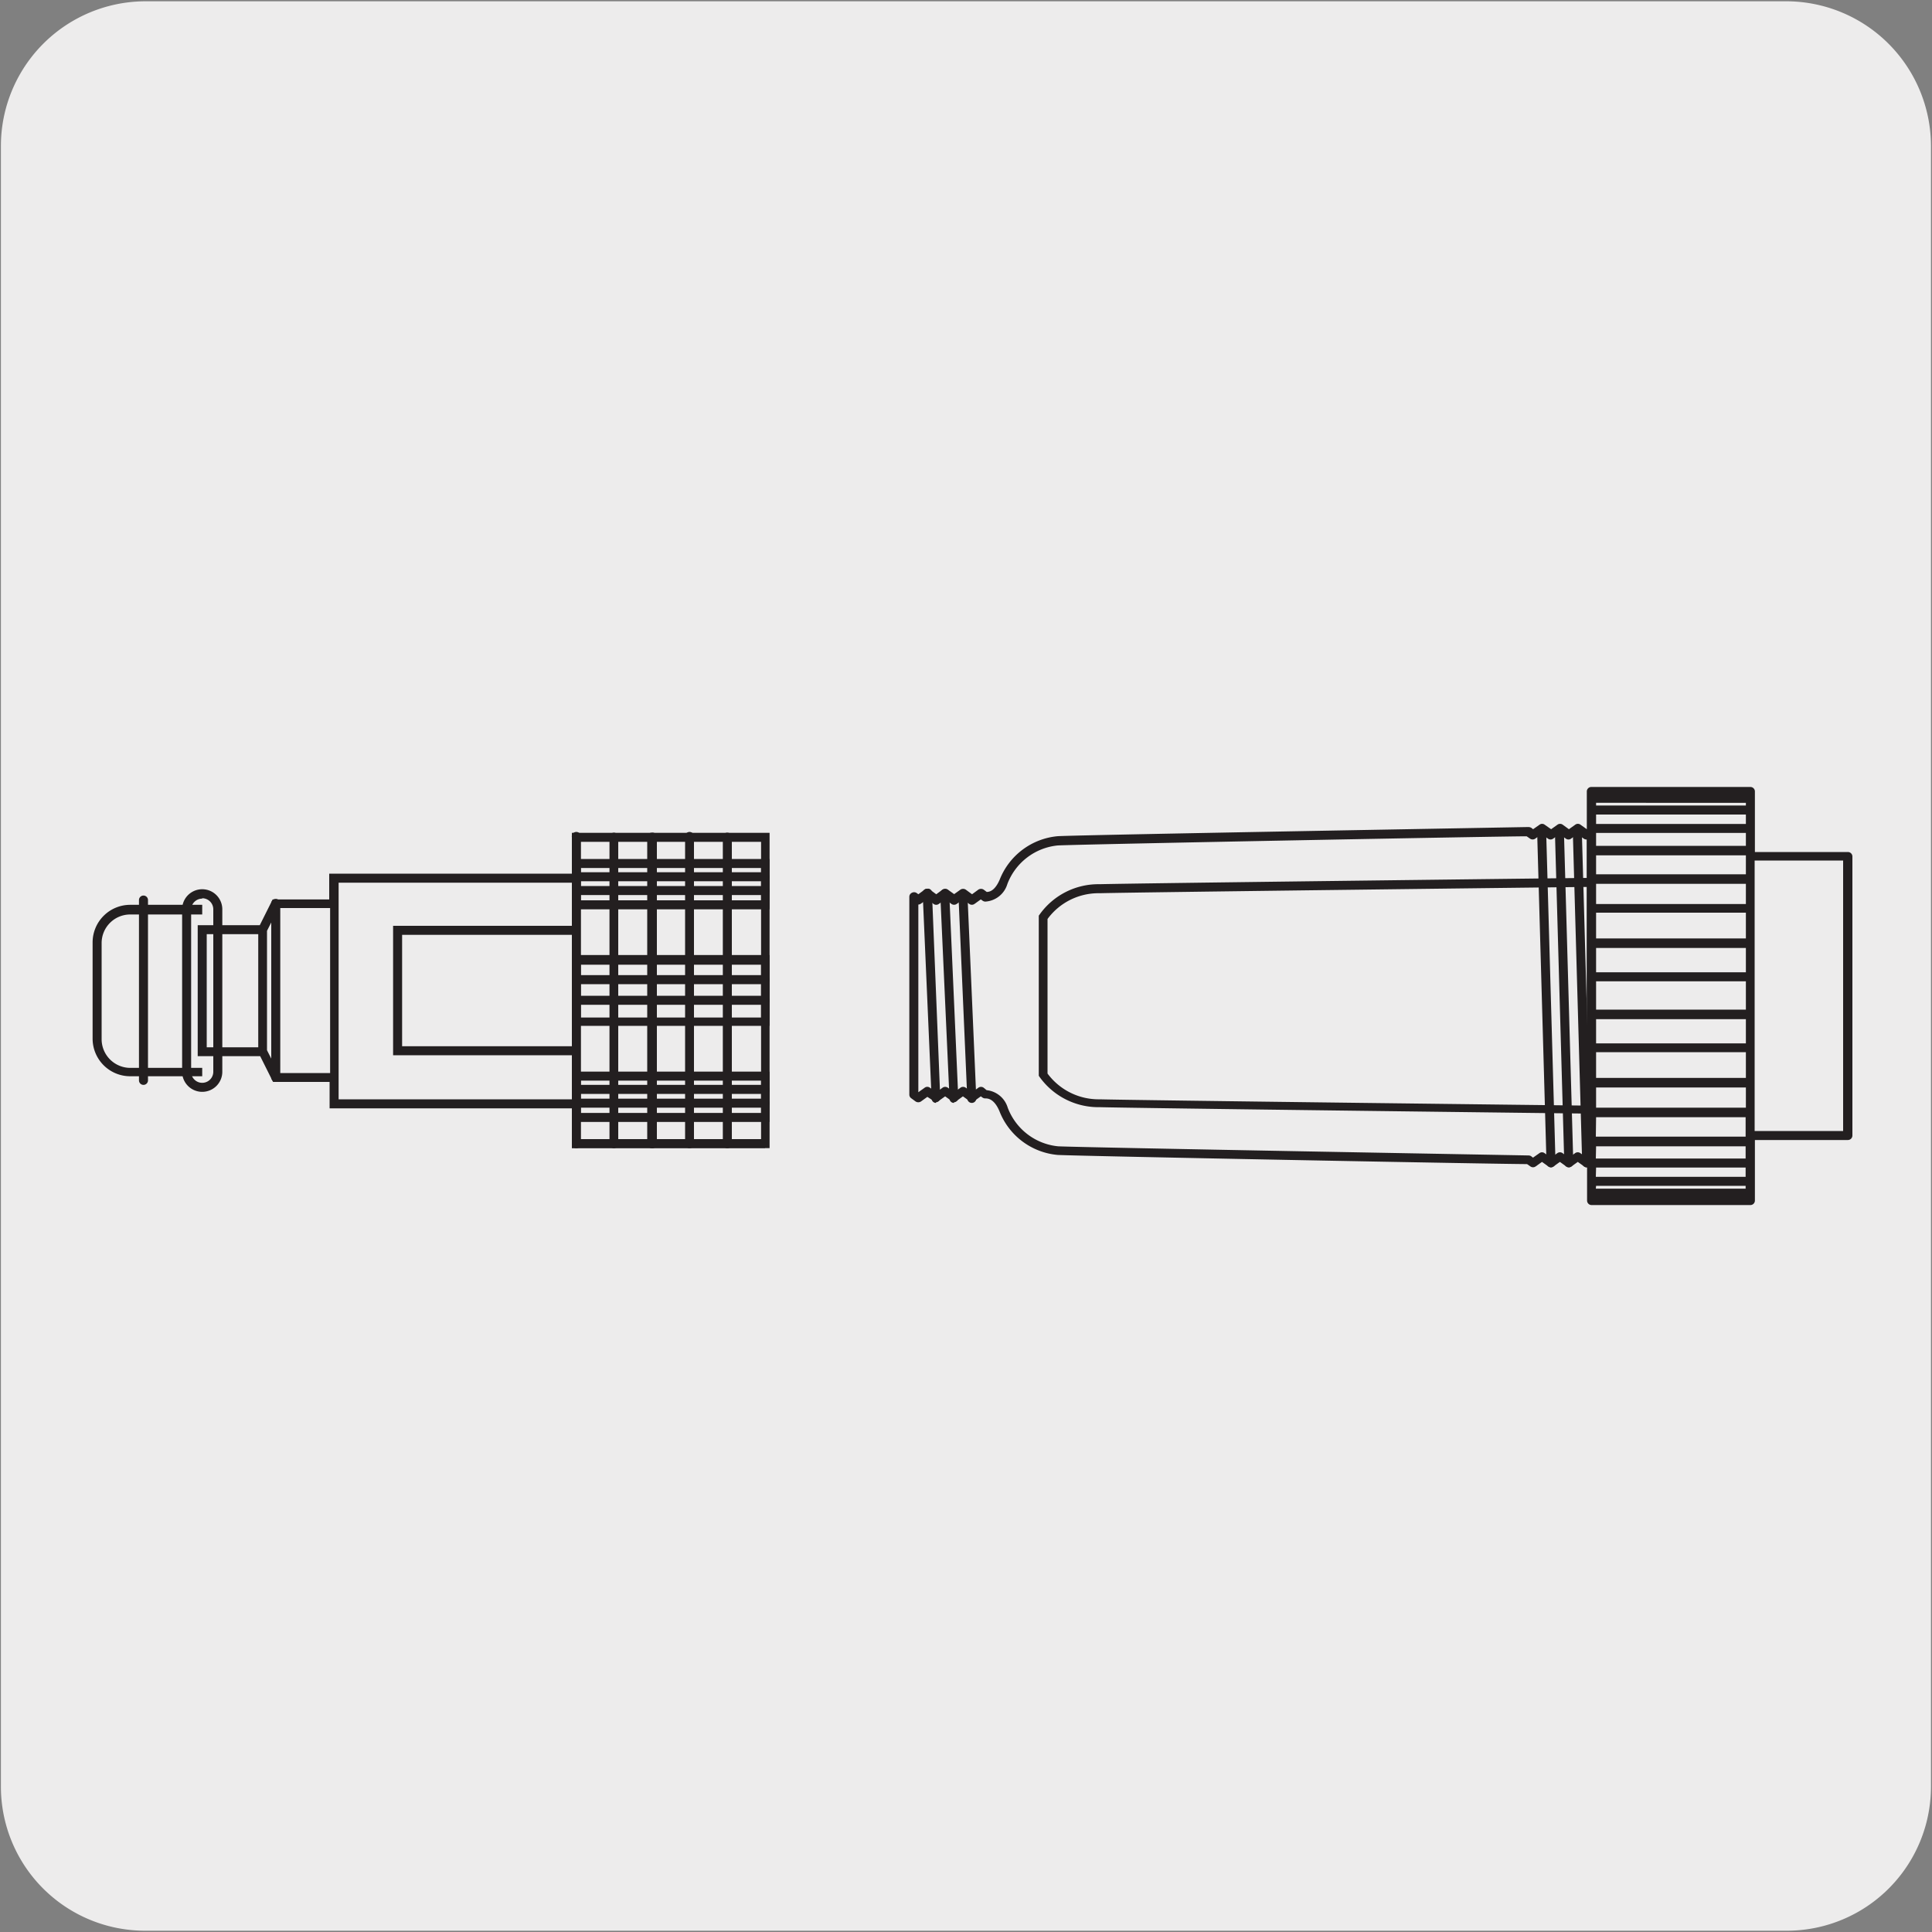 <svg xmlns="http://www.w3.org/2000/svg" viewBox="0 0 150 150"><rect x="0" y="0" width="150" height="150" fill="#808080" stroke="none"/><defs><style>.cls-1{fill:#edecec;}.cls-2{fill:#231f20;}</style></defs><title>26023-03</title><g id="Capa_2" data-name="Capa 2"><path class="cls-1" d="M11.32.1H138.64a11.25,11.25,0,0,1,11.28,11.21v127.4a11.19,11.19,0,0,1-11.2,11.19H11.27A11.19,11.19,0,0,1,.07,138.71h0V11.34A11.24,11.24,0,0,1,11.32.1Z"/></g><g id="Capa_3" data-name="Capa 3"><path class="cls-2" d="M135.9,93.56H123.57a.35.35,0,0,1-.35-.35V90.63a.32.32,0,0,1-.23-.07l-.49-.35-.49.35a.35.35,0,0,1-.41,0l-.49-.35-.49.35a.34.34,0,0,1-.41,0l-.49-.35-.49.35a.35.35,0,0,1-.41,0l-.26-.18c-2.13,0-34.22-.61-36.43-.71a5.36,5.36,0,0,1-4.53-3.39c-.42-1-.93-1-1.1-1a.37.37,0,0,1-.21-.06l-.14-.1-.49.35a.38.38,0,0,1-.41,0l-.49-.35-.48.35a.35.35,0,0,1-.41,0l-.49-.35-.49.35a.38.38,0,0,1-.41,0L72,85.16l-.5.36a.38.38,0,0,1-.41,0l-.34-.25a.34.34,0,0,1-.15-.29V69.63a.34.34,0,0,1,.19-.31.36.36,0,0,1,.36,0l.15.11.49-.36a.38.38,0,0,1,.41,0l.49.36.49-.36a.38.38,0,0,1,.41,0l.49.35.49-.35a.38.38,0,0,1,.41,0l.49.36.49-.36a.38.38,0,0,1,.41,0l.24.18c.41,0,.74-.35,1-.94a5.36,5.36,0,0,1,4.53-3.39c2.28-.11,36.19-.7,36.54-.71a.51.51,0,0,1,.21.06l.14.11.5-.35a.33.33,0,0,1,.4,0l.5.35.49-.35a.35.35,0,0,1,.41,0l.48.35.49-.35a.34.34,0,0,1,.41,0l.49.35,0,0V61.45a.35.35,0,0,1,.35-.35H135.9a.35.35,0,0,1,.35.35v4.7h7.22a.35.35,0,0,1,.35.35V88.16a.35.35,0,0,1-.35.35h-7.22v4.7A.35.35,0,0,1,135.9,93.56Zm-12-1.27h11.63v-.22H123.92Zm0-.92h11.63v-.72H123.92Zm0-1.42h11.63V89H123.92Zm-47.3-5.31A1.92,1.92,0,0,1,78.24,86a4.67,4.67,0,0,0,3.92,3c2.27.1,36.18.7,36.52.71a.36.36,0,0,1,.2.06l.14.11.5-.35a.33.33,0,0,1,.4,0l.5.35.49-.35a.35.35,0,0,1,.41,0l.48.35.49-.35a.35.35,0,0,1,.41,0l.49.35,0,0V65.18a.37.37,0,0,1-.23-.07l-.49-.35-.49.35a.34.34,0,0,1-.41,0l-.49-.35-.49.35a.34.34,0,0,1-.41,0l-.49-.35-.49.35a.35.35,0,0,1-.41,0l-.26-.18c-2.19,0-34.19.61-36.4.71a4.67,4.67,0,0,0-3.92,3A1.91,1.91,0,0,1,76.5,70a.38.38,0,0,1-.21-.07l-.14-.1-.49.35a.35.35,0,0,1-.41,0l-.49-.35-.48.35a.35.35,0,0,1-.41,0l-.49-.35-.49.35a.34.34,0,0,1-.41,0L72,69.81l-.5.35a.37.37,0,0,1-.2.07V84.8l.49-.35a.34.34,0,0,1,.41,0l.49.35.49-.35a.35.35,0,0,1,.41,0l.49.35.49-.35a.35.35,0,0,1,.41,0l.49.35.49-.35a.35.35,0,0,1,.41,0Zm47.3,3.61h11.63V86.74H123.92Zm12.33-.44h6.87v-21h-6.87ZM123.92,86h11.63V84.43H123.92Zm0-2.31h11.63v-2H123.92Zm0-2.68h11.63V79.13H123.92Zm0-2.62h11.63v-2.2H123.92Zm0-2.9h11.63V73.6H123.92Zm0-2.63h11.63v-2H123.92Zm0-2.67h11.63V68.62H123.92Zm0-2.31h11.63V66.41H123.92Zm0-2.21h11.63v-1H123.92Zm0-1.7h11.63v-.73H123.92Zm0-1.43h11.63v-.21H123.92Z"/><path class="cls-2" d="M123.19,90.63a.35.35,0,0,1-.35-.34l-.73-25.83a.34.34,0,0,1,.34-.36.38.38,0,0,1,.36.34l.73,25.83a.35.35,0,0,1-.34.36Zm-2.77,0a.35.35,0,0,1-.35-.34l-.73-25.83a.34.34,0,0,1,.34-.36.36.36,0,0,1,.36.34l.73,25.83a.36.36,0,0,1-.34.36Zm1.38,0a.35.35,0,0,1-.35-.34l-.73-25.83a.35.35,0,0,1,.34-.36.34.34,0,0,1,.36.34l.73,25.83a.35.35,0,0,1-.34.36Zm-46.35-5a.35.35,0,0,1-.35-.33l-.69-15.86a.35.35,0,0,1,.34-.36.32.32,0,0,1,.36.33l.69,15.86a.35.35,0,0,1-.33.36Zm-1.38,0a.34.34,0,0,1-.35-.33L73,69.39a.35.35,0,0,1,.34-.36.31.31,0,0,1,.36.33l.7,15.86a.35.35,0,0,1-.33.36Zm-1.39,0a.34.34,0,0,1-.35-.33l-.69-15.86A.35.35,0,0,1,72,69a.31.31,0,0,1,.36.33L73,85.22a.35.35,0,0,1-.33.36Z"/><path class="cls-2" d="M123.39,86.46c-.36,0-35.67-.43-38-.5a5.62,5.62,0,0,1-4.68-2.35l-.06-.09V71.09l.06-.08a5.6,5.6,0,0,1,4.68-2.36c2.37-.07,37.68-.49,38-.49v.7c-.36,0-35.66.42-38,.49a4.91,4.91,0,0,0-4.06,2v12a4.94,4.94,0,0,0,4.06,2c2.37.07,37.67.49,38,.49Z"/><path class="cls-2" d="M44.74,86.05H25.59V84H21.2l-1-2H15.35V71.83h4.82l1-2h4.39v-2H44.74a.34.34,0,0,1,.35.35.35.35,0,0,1-.35.35H26.29V85.35H44.74a.35.35,0,1,1,0,.7ZM21.63,83.31h4V70.5h-4l-.9,1.77v9.27Zm-5.58-2h4V72.53h-4Z"/><path class="cls-2" d="M15.7,83.56H10.11a2.92,2.92,0,0,1-2.92-2.92V73.17a2.92,2.92,0,0,1,2.92-2.92H15.7V71H10.11a2.22,2.22,0,0,0-2.22,2.22v7.47a2.23,2.23,0,0,0,2.22,2.22H15.7Z"/><path class="cls-2" d="M11.14,84.23a.35.35,0,0,1-.35-.35v-14a.35.35,0,0,1,.7,0v14A.35.35,0,0,1,11.14,84.23Z"/><path class="cls-2" d="M15.7,84.77a1.56,1.56,0,0,1-1.56-1.56V70.6a1.56,1.56,0,1,1,3.12,0V83.21A1.56,1.56,0,0,1,15.7,84.77Zm0-15a.86.86,0,0,0-.86.86V83.21a.86.86,0,0,0,1.72,0V70.6A.86.86,0,0,0,15.7,69.74Z"/><path class="cls-2" d="M21.41,84a.35.35,0,0,1-.35-.35V70.14a.35.35,0,0,1,.7,0V83.66A.35.35,0,0,1,21.41,84Z"/><path class="cls-2" d="M59.4,89.15h-15V64.66H59.75V89.14H59.4Zm-14.31-.71h14V65.36h-14Z"/><path class="cls-2" d="M56.47,89.15a.35.35,0,0,1-.35-.36V65a.34.34,0,0,1,.35-.35.35.35,0,0,1,.35.35V88.79A.36.36,0,0,1,56.47,89.15Zm-2.93,0a.35.35,0,0,1-.35-.36V65a.35.35,0,1,1,.69,0V88.79A.35.35,0,0,1,53.54,89.15Zm-2.94,0a.36.36,0,0,1-.35-.36V65a.35.35,0,0,1,.35-.35A.34.34,0,0,1,51,65V88.79A.35.35,0,0,1,50.6,89.15Zm-2.93,0a.36.36,0,0,1-.35-.36V65a.35.35,0,0,1,.35-.35A.34.34,0,0,1,48,65V88.79A.35.35,0,0,1,47.67,89.15Zm-2.92,0a.35.35,0,0,1-.35-.36V65a.35.35,0,1,1,.69,0V88.79A.35.35,0,0,1,44.75,89.15Z"/><path class="cls-2" d="M59.75,87.11H44.4V83.2H59.75Zm-14.66-.7h14V83.9h-14Zm14.66-6.76H44.4v-5.5H59.75ZM45.09,79h14v-4.1h-14ZM59.75,70.6H44.4V66.69H59.75Zm-14.66-.7h14V67.39h-14Z"/><path class="cls-2" d="M59.4,86H44.75a.34.34,0,0,1-.35-.35.35.35,0,0,1,.35-.35H59.4a.35.35,0,0,1,.35.35A.35.35,0,0,1,59.4,86Zm0-1.07H44.75a.34.34,0,0,1-.35-.35.35.35,0,0,1,.35-.35H59.4a.35.35,0,0,1,.35.35A.35.35,0,0,1,59.4,85Zm0-6.92H44.75a.34.34,0,0,1-.35-.35.35.35,0,0,1,.35-.35H59.4a.35.35,0,0,1,.35.35A.35.35,0,0,1,59.4,78.05Zm0-1.6H44.75a.34.34,0,0,1-.35-.35.35.35,0,0,1,.35-.35H59.4a.35.35,0,0,1,.35.35A.35.35,0,0,1,59.4,76.45Zm0-6.92H44.75a.34.34,0,0,1-.35-.35.35.35,0,0,1,.35-.35H59.4a.35.35,0,0,1,.35.35A.35.35,0,0,1,59.4,69.53Zm0-1.07H44.75a.34.34,0,0,1-.35-.35.35.35,0,0,1,.35-.35H59.4a.35.35,0,0,1,.35.35A.35.35,0,0,1,59.4,68.46Z"/><polygon class="cls-2" points="44.74 81.93 30.52 81.93 30.52 71.88 44.74 71.88 44.74 72.58 31.22 72.58 31.22 81.23 44.74 81.23 44.74 81.93"/></g></svg>